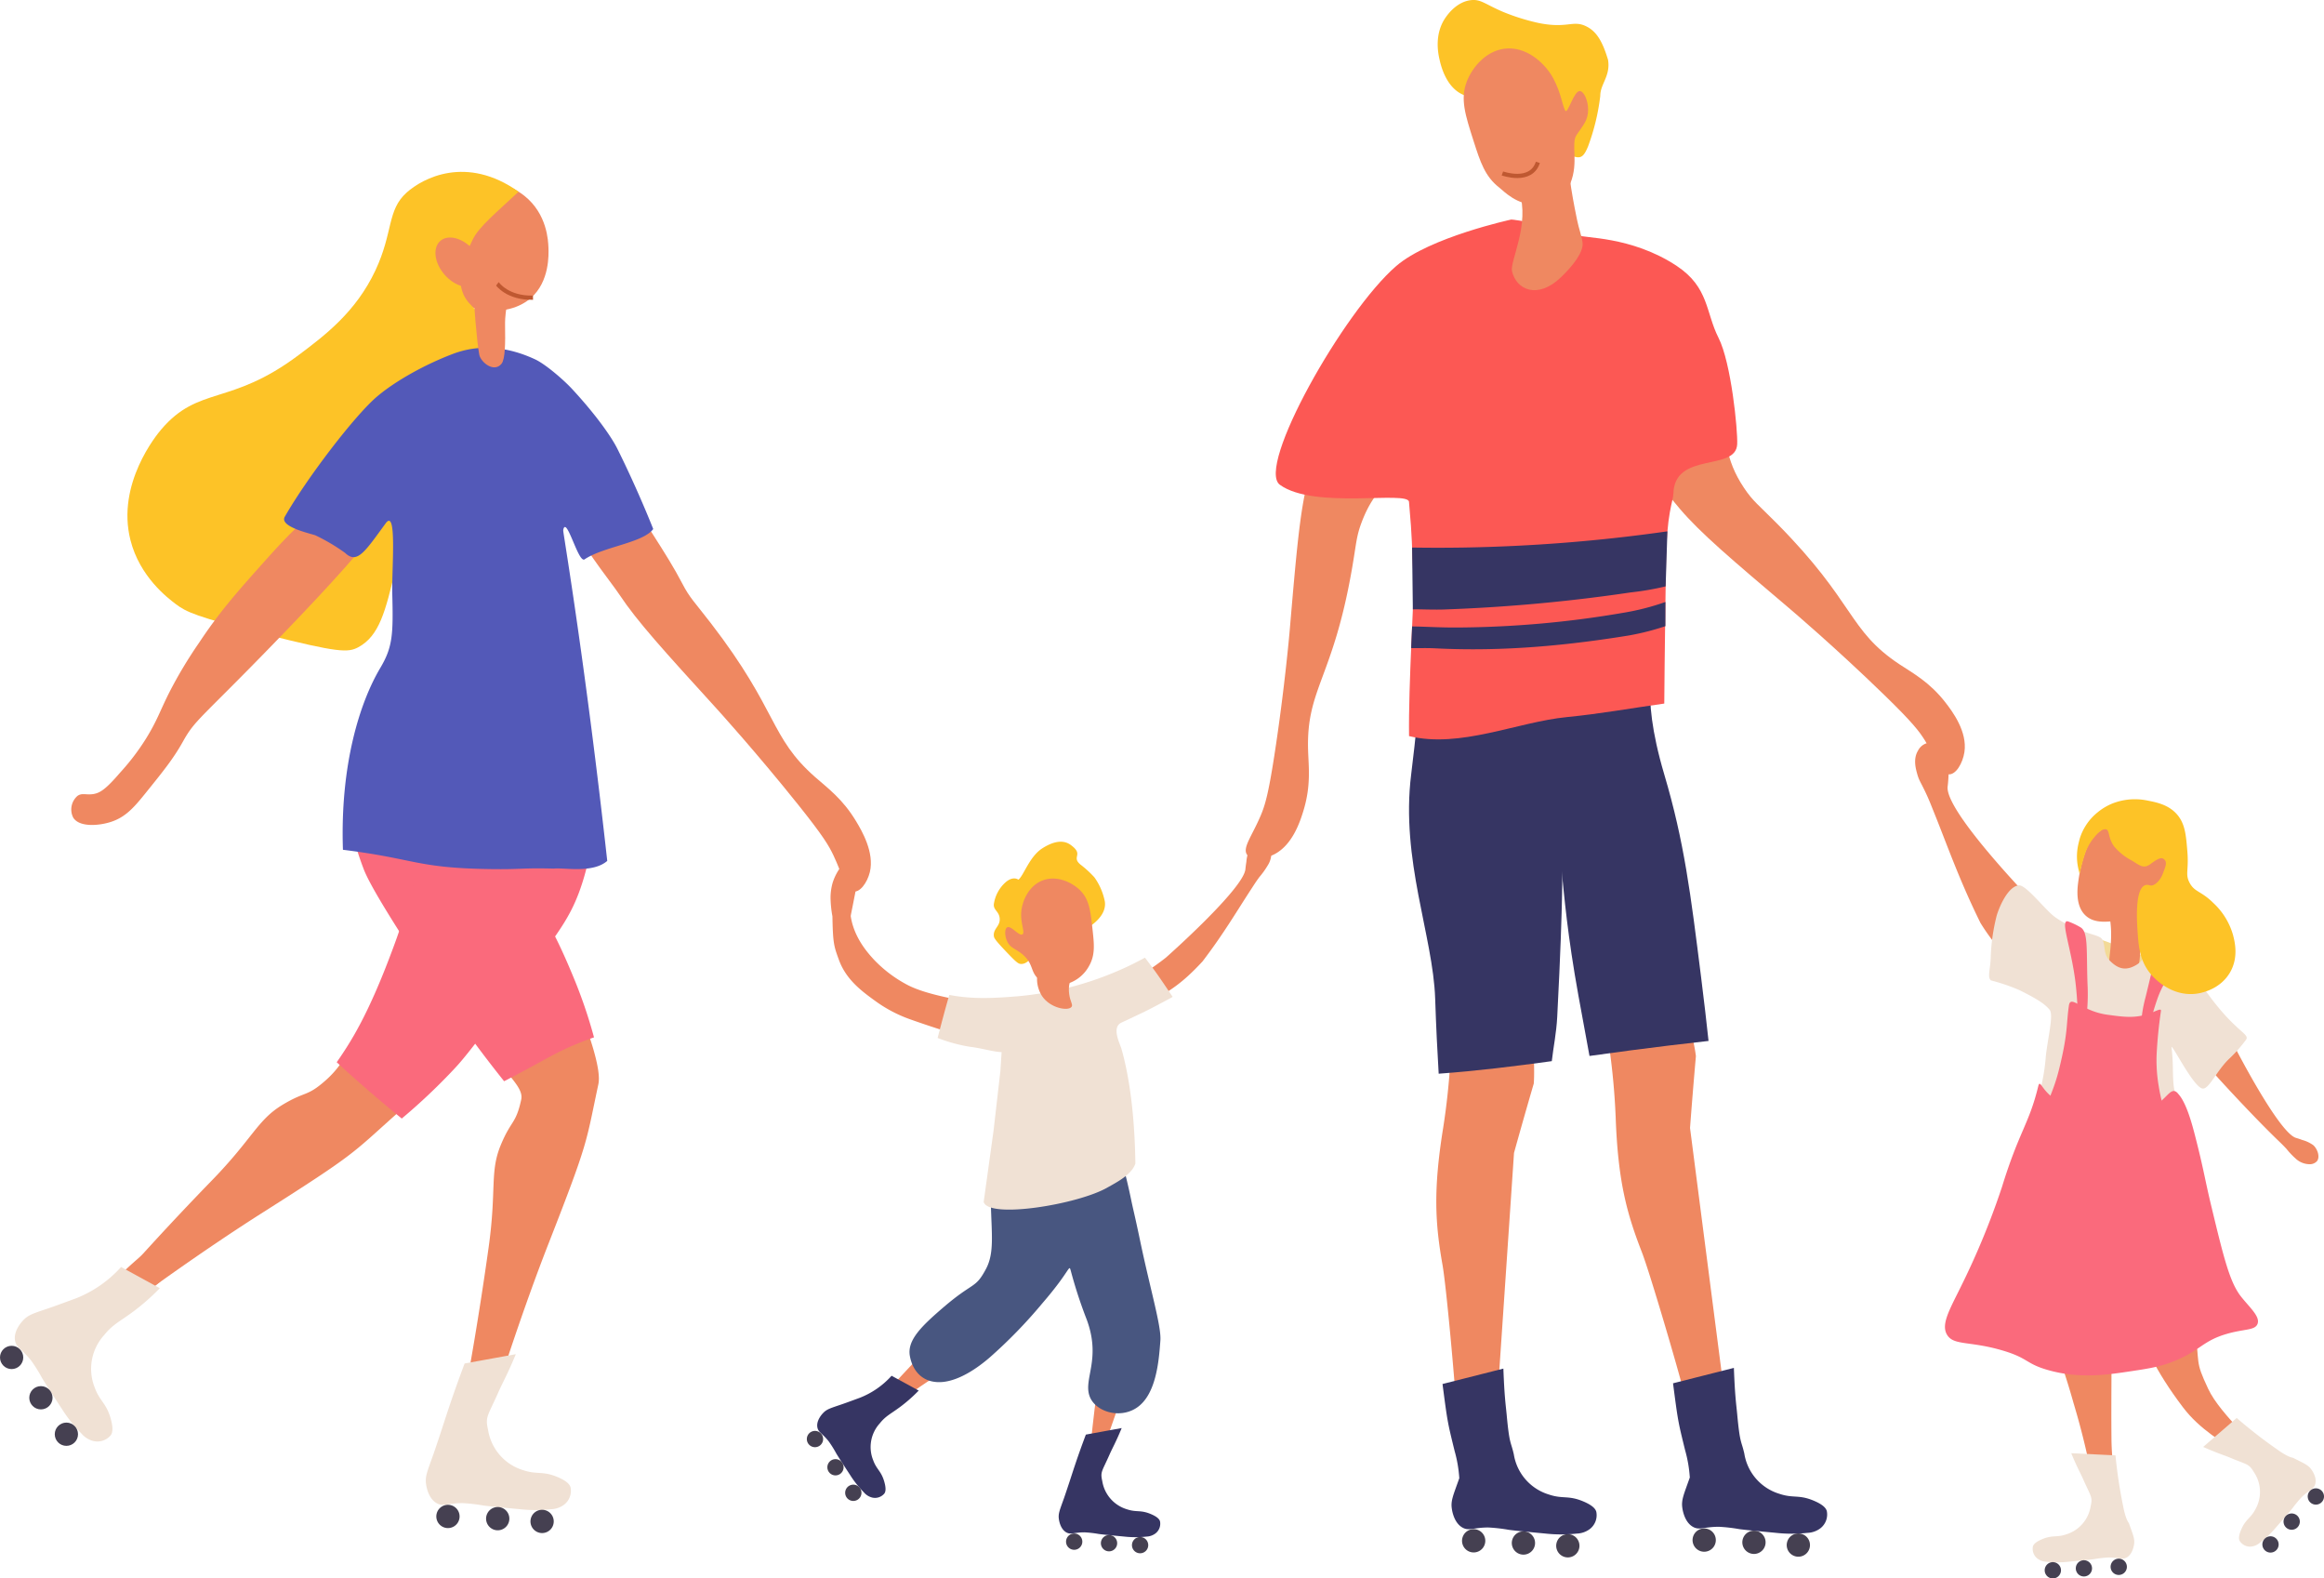 <svg xmlns="http://www.w3.org/2000/svg" width="552" height="374.8" viewBox="0 0 552 374.8">
  <g id="Group_913" data-name="Group 913" transform="translate(-648 -4577.445)">
    <g id="Group_96" data-name="Group 96" transform="translate(-2772.564 -526.838)">
      <path id="Path_340" data-name="Path 340" d="M3950.077,5652.1a27.569,27.569,0,0,1-.912-3.906c-4.432-1.017-13.06-2.154-17.971-4.705a30.59,30.59,0,0,1-8.074-6.1c-1.219-1.351-4.659-5.043-5.441-10.239-.021-.138.226-1.222.647-3.388.716-3.673.876-4.285.861-5.407-.008-.587-.056-4.225-1.36-4.591-1.328-.375-3.656,2.727-4.487,5.595a13.184,13.184,0,0,0-.457,3.352,26.6,26.6,0,0,0,.446,4.468c.12,6.409.338,7.056,1.563,10.393,1.741,4.741,5.531,7.479,8.779,9.823a32.478,32.478,0,0,0,7.7,4.09c.691.256,15.19,5.438,19.227,5.438C3951.116,5655.78,3950.388,5653.3,3950.077,5652.1Z" transform="translate(-295.047 -305.315)" fill="#ef8861"/>
      <path id="Path_341" data-name="Path 341" d="M4092.764,5640.613c4.116-2.742,6.511-3.793,11.7-9.394,4.965-6.494,8.164-11.97,11.426-16.958.781-1.194,1.2-1.884,2.068-3.062a19.877,19.877,0,0,0,1.985-2.766,5.388,5.388,0,0,0,.751-4.068,2.515,2.515,0,0,0-1.15-1.6c-1.228-.587-3.072.457-3.867,1.73a8.794,8.794,0,0,0-.8,3.1c-.158.956-.222,1.671-.226,1.725-.437,4.69-18.9,21.005-18.9,21.005-5.83,4.566-9.452,5.918-10.635,7.545,2.343.482,4.662,1.081,6.955,1.78Z" transform="translate(-398.275 -298.644)" fill="#ef8861"/>
      <path id="Path_342" data-name="Path 342" d="M3974.632,5842.62c-.927,2.131-2.094,4.645-3.5,7.351-1.835,3.526-2.773,4.867-4.182,6.116-2.2,1.949-2.317,1.211-5.013,2.839-2.937,1.772-3.44,3.875-8.2,8.776-5.931,6.1-9.854,10.585-9.854,10.585l1.67,2.8s6.926-5.087,14.078-9.624c10.944-6.94,10.288-6.768,15.61-11.5a97.183,97.183,0,0,0,15.222-17.383C3985.182,5842.609,3979.907,5842.635,3974.632,5842.62Z" transform="translate(-313.624 -442.465)" fill="#ef8861"/>
      <path id="Path_343" data-name="Path 343" d="M4057.963,5842.626c.936,1.739,2,3.781,3.174,6.134,2.959,5.956,6.365,7.736,5.967,9.575-.622,2.874-1.152,2.348-2.364,5.253-1.321,3.167-.484,5.16-1.427,11.928-1.174,8.43-1.688,14.363-1.688,14.363l3,1.271s2.579-8.2,5.665-16.084c4.722-12.068,4.3-11.541,5.789-18.507.432-2.015-1.481-7.191-4.255-13.981Q4064.895,5842.613,4057.963,5842.626Z" transform="translate(-381.997 -442.465)" fill="#ef8861"/>
      <path id="Path_344" data-name="Path 344" d="M3980.952,5787.5c7.988-1.621,20.185-3.588,28.172-5.209.391,2.344,1.608,5.415,3.255,13.413.435,2.109.788,3.33,2.083,9.507,2.481,11.837,5.064,20.341,4.819,23.7-.354,4.868-.987,12.986-5.729,16.045-4.08,2.631-9.73.81-11.069-2.762-1.562-4.167,2.789-8.782-.695-18.232a109.158,109.158,0,0,1-3.809-11.668c-.451-1.578,0,0-6.783,7.848a115.523,115.523,0,0,1-12.5,12.849c-6.58,5.637-10.738,5.845-12.154,5.816-3.931-.077-6.156-2.793-6.772-6.25-.662-3.713,2.816-7.07,7.813-11.373,7.389-6.362,7.678-4.423,10.244-9.2,2.078-3.87,1.347-8.257,1.173-16.071Z" transform="translate(-323.1 -406.335)" fill="#485680"/>
      <path id="Path_345" data-name="Path 345" d="M4020.031,5687.212c6.2-2.895,6.2-2.895,11.807-5.9.124-.067.226-.143.348-.211-1.081-1.61-2.163-3.221-3.27-4.817-1.086-1.567-2.2-3.035-3.308-4.485-1.9,1.028-3.848,2.012-5.924,2.914a77.474,77.474,0,0,1-24.309,6.251c-5.2.415-10.466.788-16.239-.324-.983,3.39-1.888,6.8-2.774,10.223a38,38,0,0,0,7.7,2.1c2.677.307,5.848,1.265,7.5,1.25l-.289,4.478-1.625,14.171-2.344,16.929c1.128,4.081,22.308.625,29.344-3.386,2.147-1.225,5.817-3.039,6.685-5.73-.2-13.659-1.889-22.257-3.3-27.209C4019.676,5692.216,4017.591,5688.351,4020.031,5687.212Z" transform="translate(-333.093 -340.114)" fill="#f0e1d4"/>
      <path id="Path_346" data-name="Path 346" d="M4019.671,5629.607c-1.294,1.239-2.211,2.609-3.612,2.5-.569-.044-.984-.314-3.334-2.778-2.844-2.983-3.013-3.4-3.056-3.89-.154-1.769,1.557-2.267,1.389-4.167-.147-1.66-1.511-1.947-1.389-3.334a8.588,8.588,0,0,1,2.7-5.139c1.894-1.71,3.131-.695,3.131-.695,1.24-.92,2.606-5.467,5.661-7.432,4.44-2.855,6.444-1.094,7.155-.521,2.594,2.092-.228,2.553,1.909,4.341a25.6,25.6,0,0,1,3.334,3.056,14.8,14.8,0,0,1,2.48,5.76c.6,4.343-5.646,7.1-6.37,7.574C4025.181,5627.805,4023.1,5626.322,4019.671,5629.607Z" transform="translate(-353.048 -298.937)" fill="#fdc327"/>
      <path id="Path_347" data-name="Path 347" d="M4025.232,5625.387c3.327-1.328,6.939.349,8.89,2.223,2.264,2.174,2.557,4.866,3.056,9.446.381,3.5.655,6.006-.833,8.612a8.762,8.762,0,0,1-5,4.167c-.315.1-3.919,1.126-6.667-.833-2.42-1.725-1.32-3.731-4.167-6.112-1.618-1.353-2.852-1.44-3.612-3.056-.607-1.292-.641-2.987,0-3.334.936-.506,2.8,2.132,3.612,1.667.717-.409-.485-2.589-.278-5.279C4020.43,5630.315,4021.964,5626.692,4025.232,5625.387Z" transform="translate(-357.106 -312.015)" fill="#ef8861"/>
      <path id="Path_348" data-name="Path 348" d="M4043.48,5675.479c.776,1.468-1,2.8-.555,6.112.253,1.887.972,2.524.555,3.056-.825,1.053-5.023.3-6.945-2.5-1.375-2-2.029-5.7.277-7.5C4038.979,5672.952,4042.6,5673.821,4043.48,5675.479Z" transform="translate(-368.409 -341.271)" fill="#ef8861"/>
      <path id="Path_349" data-name="Path 349" d="M3929.088,5923.058a36.266,36.266,0,0,1-4.254,3.768c-2.34,1.762-3.535,2.2-4.983,4.011a8.352,8.352,0,0,0-1.58,8.751c.83,2.288,1.944,2.554,2.674,5.226.473,1.729.208,2.355,0,2.674a2.9,2.9,0,0,1-2.917.973,3.785,3.785,0,0,1-1.945-1.215,24.164,24.164,0,0,1-3.282-4.133c-1.687-2.582-2.53-3.872-3.281-5.1a27.125,27.125,0,0,0-1.823-2.917c-1.513-1.9-2.446-2.1-2.673-3.282-.315-1.631,1.1-3.151,1.337-3.4.923-.991,1.846-1.19,4.74-2.188,0,0,.9-.309,4.011-1.458a19.917,19.917,0,0,0,7.535-5.227Z" transform="translate(-290.311 -488.584)" fill="#363563"/>
      <path id="Path_350" data-name="Path 350" d="M3898.842,5954.168a1.933,1.933,0,1,1,1.933,1.934A1.934,1.934,0,0,1,3898.842,5954.168Z" transform="translate(-286.635 -508.182)" fill="#454051"/>
      <circle id="Ellipse_15" data-name="Ellipse 15" cx="1.933" cy="1.933" r="1.933" transform="translate(3617.074 5450.755)" fill="#454051"/>
      <path id="Path_351" data-name="Path 351" d="M3921.565,5986.019a1.933,1.933,0,1,1,1.933,1.934A1.933,1.933,0,0,1,3921.565,5986.019Z" transform="translate(-300.253 -527.27)" fill="#454051"/>
      <path id="Path_352" data-name="Path 352" d="M4063.091,5950.554c-1.38,3.351-2.208,4.75-2.886,6.289-1.793,4.072-2.235,4.053-1.724,6.311a8.352,8.352,0,0,0,5.861,6.687c2.307.776,3.209.071,5.754,1.164,1.647.708,1.972,1.305,2.092,1.666a2.9,2.9,0,0,1-1.057,2.888,3.777,3.777,0,0,1-2.162.765,24.2,24.2,0,0,1-5.277-.007c-3.07-.289-4.6-.433-6.038-.613a27.086,27.086,0,0,0-3.417-.39c-2.427,0-3.168.6-4.233.047-1.472-.77-1.778-2.824-1.829-3.166-.2-1.34.219-2.187,1.241-5.071,0,0,.318-.9,1.357-4.046.641-1.94,1.743-5.5,3.81-10.973Z" transform="translate(-376.102 -507.175)" fill="#363563"/>
      <path id="Path_353" data-name="Path 353" d="M4053.22,6016.484a1.933,1.933,0,1,1,2.717-.308A1.934,1.934,0,0,1,4053.22,6016.484Z" transform="translate(-378.718 -544.622)" fill="#454051"/>
      <path id="Path_354" data-name="Path 354" d="M4073.872,6017.4a1.933,1.933,0,1,1,2.717-.308A1.933,1.933,0,0,1,4073.872,6017.4Z" transform="translate(-391.094 -545.172)" fill="#454051"/>
      <path id="Path_355" data-name="Path 355" d="M4092.291,6018.55a1.933,1.933,0,1,1,2.717-.309A1.934,1.934,0,0,1,4092.291,6018.55Z" transform="translate(-402.133 -545.86)" fill="#454051"/>
      <g id="Group_92" data-name="Group 92" transform="translate(3523.399 5440.038)">
        <path id="Path_356" data-name="Path 356" d="M3686.122,5942.235c2,.4.218,6.326,4.494,11.553,2.66,3.252,6.629,4.964,8.445,5.748,4.1,1.77,6.913,1.788,6.884,2.367-.056,1.138-10.916,1.294-11.7,1.3-4.678.067-6.193-.288-6.99-.509-2.013-.558-2.76-1.168-4.857-1.375-2.856-.281-3.8.622-4.6-.044-1.7-1.405.714-6.92,1.862-9.544C3681.158,5948.307,3684,5941.813,3686.122,5942.235Z" transform="translate(-3677.206 -5942.216)" fill="#f3da97"/>
      </g>
      <path id="Path_357" data-name="Path 357" d="M3605.888,5559.42a33.292,33.292,0,0,0-6.507-9.171c-6.327-5.722-7.822-8.172-9.841-7.854-2.361.372-11.806,6.566-18.072,19.979-4.812,10.3-4.319,11.97-7.542,20.853a234.259,234.259,0,0,1-12.223,27.664c-3.746,7.194-5.66,9.932-8.535,12.479-4.491,3.979-4.729,2.474-10.23,5.794-5.993,3.617-7.021,7.908-16.738,17.91-12.1,12.458-20.11,21.6-20.11,21.6l3.409,5.716s14.134-10.381,28.731-19.639c22.333-14.165,21-13.812,31.857-23.477a198.838,198.838,0,0,0,34.722-40.971C3608.974,5568.125,3606.859,5561.544,3605.888,5559.42Z" transform="translate(-45.263 -262.547)" fill="#ef8861"/>
      <g id="Group_93" data-name="Group 93" transform="translate(3427.068 5399.108)">
        <path id="Path_358" data-name="Path 358" d="M3459.234,5858.968c2.08-1.852,9.187-7.591,12.166-10.4a101.578,101.578,0,0,1,9.817-8.5c2.009.151-.032,5.48.37,7.865a5.427,5.427,0,0,1-.047,1.638l-16.95,13.684c-2.666.689-1.626-1.143-2.487-2.251C3461.033,5859.625,3457.586,5860.436,3459.234,5858.968Z" transform="translate(-3449.98 -5840.068)" fill="#ef8861"/>
        <path id="Path_359" data-name="Path 359" d="M3456.541,5879.71c1.037,1.757-4.57,4.381-5.612,11.053-.649,4.15.722,8.25,1.349,10.125,1.416,4.236,3.277,6.343,2.826,6.708-.885.717-8.243-7.271-8.775-7.848-3.17-3.441-3.915-4.808-4.282-5.548-.927-1.872-.969-2.835-2.214-4.536-1.7-2.315-3-2.416-3.038-3.46-.087-2.2,5.632-4.083,8.354-4.977C3448.706,5880.06,3455.442,5877.847,3456.541,5879.71Z" transform="translate(-3436.794 -5863.395)" fill="#f3da97"/>
      </g>
      <path id="Path_360" data-name="Path 360" d="M3814.261,5444.489c-3.182-5.276-6.755-7.851-9.668-10.415-10.927-9.619-8.7-15.672-24.809-36.582-3.874-5.027-5-5.976-6.749-9.346-3.956-7.631-9.246-14.606-15-24.776-3.924-6.933-6.513-9.428-9.376-16.729-5.294-.016-5.174.452-10.418.523.354,20.156,16.162,38.032,19.86,43.6,4.191,6.313,10.484,13.224,23.071,27.048,0,0,9.328,10.246,19.432,22.886,5.869,7.342,7.212,9.627,8.306,11.937,2.174,4.591,2.787,8.059,4.561,8.545,1.72.472,3.5-2.143,4.087-4.569C3818.679,5451.945,3815.646,5446.784,3814.261,5444.489Z" transform="translate(-190.385 -145.246)" fill="#ef8861"/>
      <path id="Path_361" data-name="Path 361" d="M3685.213,5212.306c4.512-1.574,9.653.313,12.889,2.917,5.351,4.306,5.59,10.651,5.65,12.245.06,1.61.3,8.046-4.168,11.968-5.563,4.879-15.9,3.659-20.771-2.155C3672.345,5229.555,3676.811,5215.237,3685.213,5212.306Z" transform="translate(-152.922 -64.394)" fill="#ef8861"/>
      <path id="Path_362" data-name="Path 362" d="M3589,5210.838c-5.037,4.741-9.458,8.329-10.9,11.375-1.987,4.192-3.608,7.613-2.682,11.52,1.036,4.37,4.1,4.433,5.553,8.7,2.01,5.888-1.631,12.133-3.269,14.942-4.529,7.768-8.459,6.656-12.734,12.612-5.682,7.917-1.062,13.12-5.287,30.8-2.269,9.5-3.711,15.53-8.766,18.226-2.439,1.3-4.741,1.3-22.023-3.074-16.588-4.2-18.849-5.316-21.317-7.182-1.918-1.45-8.575-6.483-10.774-15.238-3.351-13.34,6.25-24.97,7.32-26.227,8.922-10.48,16.391-5.482,32.627-17.655,6.185-4.637,13.589-10.187,18.252-20.122,4.244-9.039,2.726-14.266,7.4-18.461C3566.236,5207.609,3576.623,5202.053,3589,5210.838Z" transform="translate(-45.263 -61.035)" fill="#fdc327"/>
      <path id="Path_363" data-name="Path 363" d="M3679.839,5245.841c1.877-1.641,5.38-.7,7.824,2.092s2.9,6.393,1.026,8.034-5.38.7-7.824-2.092S3677.962,5247.482,3679.839,5245.841Z" transform="translate(-154.693 -84.352)" fill="#ef8861"/>
      <path id="Path_364" data-name="Path 364" d="M3667.642,5563.284c-5.016-2.755-10.218-5.132-15.906-6.053a28.156,28.156,0,0,0-12.307.818,13.362,13.362,0,0,0-2.248,2.39,11.763,11.763,0,0,1-.894,1.043,29.767,29.767,0,0,0,.58,8.978c2.209,11.151,5.979,12.361,11.005,21.47,1.454,2.636,6.72,11.46,13.523,25.154,6.039,12.155,12.99,15.787,12.177,19.541-1.27,5.864-2.352,4.791-4.825,10.721-2.7,6.461-.987,10.529-2.911,24.341-2.4,17.2-4.858,30.494-4.858,30.494l7.541,1.415s5.261-16.729,11.56-32.825c9.638-24.628,8.769-23.553,11.813-37.769,1.48-6.912-10.518-31.981-21.746-60.458A45.062,45.062,0,0,1,3667.642,5563.284Z" transform="translate(-129.207 -271.248)" fill="#ef8861"/>
      <path id="Path_365" data-name="Path 365" d="M3546.042,5364.253c-8.319,12.053-2.973,8.092-11.748,19.486-2.395,3.109-7.165,9.082-23.583,26-17.178,17.7-18.476,17.877-21.335,23.007-2.285,4.1-4.581,6.942-9.173,12.628-2.583,3.2-4.583,5.4-7.876,6.5-2.893.966-7.658,1.37-9.079-1.018a4.271,4.271,0,0,1,1.025-5.119c1.077-.774,2.041-.183,3.715-.433,1.634-.245,3.032-1.154,6.417-5.1a55.475,55.475,0,0,0,6.136-8.053c2.679-4.343,3.243-6.375,5.431-10.762a104.815,104.815,0,0,1,7.224-12.076c4.9-7.407,9.246-12.268,15.708-19.494,10.72-11.987,8.834-7.971,18.815-19.012a41.841,41.841,0,0,1,12.742-9.863c1.148-.563,6.617-3.244,7.7-1.874C3548.96,5360.078,3547.033,5362.816,3546.042,5364.253Z" transform="translate(-25.31 -152.464)" fill="#ef8861"/>
      <path id="Path_366" data-name="Path 366" d="M3628.79,5561.653c-3.83,3.218-1.735,13.5,1.724,22.565,1.456,3.816,6.984,12.837,17.375,28.482,3.666,5.52,8.979,13.126,15.975,21.878,1.6-.832,3.992-2.09,6.9-3.666,3.231-1.749,4.143-2.288,5.771-3.106a70.674,70.674,0,0,1,8.682-3.646,116.641,116.641,0,0,0-4.862-14.238c-3.627-8.734-10.949-25.819-27.26-38.373C3651.932,5570.652,3634.154,5557.146,3628.79,5561.653Z" transform="translate(-123.562 -273.554)" fill="#fa6a7c"/>
      <path id="Path_367" data-name="Path 367" d="M3680.233,5561.633c1.943,2.994,1.411,6.742.347,14.238a54.578,54.578,0,0,1-2.952,11.633c-2.2,5.743-4.631,9.107-11.807,18.753-13.894,18.676-15.717,20.786-18.058,23.267a142.821,142.821,0,0,1-12.154,11.46q-1.474-1.2-2.952-2.431-6.542-5.449-12.5-10.939c.6-.848,1.453-2.1,2.431-3.646,1.952-3.084,5.419-8.972,9.9-20.663,1.081-2.823,2.635-6.9,4.341-12.5,3.792-12.447,2.931-14.665,5.9-19.794a28.468,28.468,0,0,1,11.981-11.46C3663.33,5555.395,3676.165,5555.368,3680.233,5561.633Z" transform="translate(-119.616 -271.103)" fill="#fa6a7c"/>
      <g id="Group_94" data-name="Group 94" transform="translate(3488.046 5186.858)">
        <path id="Path_368" data-name="Path 368" d="M3596.434,5354.912a45.48,45.48,0,0,1,7.032,4.167c2.851,2.725,4.688-.261,9.637-7.032,2.749-3.762,1.416,11.1,1.563,16.669.26,9.9.071,12.762-2.865,17.71-4.823,8.13-9.539,22.931-8.851,43.143,17.383,2.158,17.374,4.332,35,4.583,7.7.109,7.306-.315,15.088-.115,2.439-.279,9.23,1.181,12.69-1.828-5.05-45.608-10.162-76.115-10.43-78.2a1.385,1.385,0,0,1,.146-.905c.952-1.609,3.5,8.458,4.907,7.5,4.426-3.011,13.872-3.9,16.3-7.2,0,0-3.545-9.067-8.509-19.038-1.36-2.734-4.942-7.927-10.765-14.216-2.011-2.172-6.3-5.878-8.77-7.029-6.245-2.913-12.969-3.789-19.538-1.3-6.621,2.505-13.677,6.431-18.053,10.157-5.3,4.514-16.628,19.32-21.88,28.51C3587.753,5352.915,3595.511,5354.532,3596.434,5354.912Z" transform="translate(-3588.976 -5310.362)" fill="#5359b8"/>
      </g>
      <path id="Path_369" data-name="Path 369" d="M3463.773,5860.128a51.823,51.823,0,0,1-6.077,5.383c-3.343,2.516-5.051,3.15-7.119,5.729a11.936,11.936,0,0,0-2.257,12.5c1.185,3.27,2.776,3.649,3.82,7.466.676,2.47.3,3.365,0,3.82a4.144,4.144,0,0,1-4.167,1.389,5.4,5.4,0,0,1-2.778-1.736,34.541,34.541,0,0,1-4.688-5.9c-2.409-3.687-3.614-5.532-4.688-7.293a38.9,38.9,0,0,0-2.6-4.167c-2.161-2.711-3.495-3-3.82-4.688-.449-2.33,1.573-4.5,1.91-4.861,1.32-1.416,2.638-1.7,6.771-3.125,0,0,1.286-.443,5.73-2.083a28.442,28.442,0,0,0,10.766-7.466Z" transform="translate(-5.252 -449.965)" fill="#f0e1d4"/>
      <circle id="Ellipse_16" data-name="Ellipse 16" cx="2.762" cy="2.762" r="2.762" transform="translate(3420.564 5423.848)" fill="#454051"/>
      <circle id="Ellipse_17" data-name="Ellipse 17" cx="2.762" cy="2.762" r="2.762" transform="translate(3427.518 5433.423)" fill="#454051"/>
      <circle id="Ellipse_18" data-name="Ellipse 18" cx="2.762" cy="2.762" r="2.762" transform="translate(3433.571 5442.079)" fill="#454051"/>
      <path id="Path_370" data-name="Path 370" d="M3694.348,5906.771c-1.971,4.787-3.155,6.786-4.123,8.984-2.562,5.816-3.194,5.789-2.463,9.014a11.935,11.935,0,0,0,8.374,9.554c3.3,1.109,4.584.1,8.22,1.663,2.353,1.01,2.817,1.863,2.988,2.379a4.144,4.144,0,0,1-1.509,4.125,5.4,5.4,0,0,1-3.089,1.091,34.5,34.5,0,0,1-7.539-.01c-4.385-.413-6.579-.619-8.625-.875a38.968,38.968,0,0,0-4.883-.559c-3.467,0-4.526.864-6.047.068-2.1-1.1-2.541-4.035-2.614-4.523-.285-1.914.313-3.123,1.773-7.244,0,0,.454-1.282,1.939-5.781.915-2.771,2.49-7.861,5.442-15.675Z" transform="translate(-151.268 -480.936)" fill="#f0e1d4"/>
      <path id="Path_371" data-name="Path 371" d="M3680.248,6000.957a2.762,2.762,0,1,1,3.881-.44A2.762,2.762,0,0,1,3680.248,6000.957Z" transform="translate(-155.006 -534.432)" fill="#454051"/>
      <path id="Path_372" data-name="Path 372" d="M3709.75,6002.268a2.762,2.762,0,1,1,3.881-.44A2.762,2.762,0,0,1,3709.75,6002.268Z" transform="translate(-172.687 -535.217)" fill="#454051"/>
      <path id="Path_373" data-name="Path 373" d="M3736.062,6003.909a2.762,2.762,0,1,1,3.881-.44A2.762,2.762,0,0,1,3736.062,6003.909Z" transform="translate(-188.456 -536.201)" fill="#454051"/>
      <path id="Path_374" data-name="Path 374" d="M3700.865,5270.773c.242,5.113.943,13.961,1.521,16.969.343,1.785,3.5,4.394,5.3,2.139.87-1.09.9-5.037.83-8.875-.1-5.377,1.492-6.537-.033-8.253C3706.863,5270.93,3700.76,5268.564,3700.865,5270.773Z" transform="translate(-167.985 -99.243)" fill="#ef8861"/>
      <path id="Path_375" data-name="Path 375" d="M4387.239,5770.723c-.92-3.676-7.458-26.139-9.468-31.312-3.574-9.2-5.637-16.822-6.177-31.96a165.726,165.726,0,0,0-4.478-32.043c1.426-2.386,11.3-4.657,13.625-6.9a1.147,1.147,0,0,1,.789-.379c3.471.016,8.587,19.889,9.122,24.869,0,0-.688,7.611-1.394,17.045h0l9.894,76.54c-.831,3.7-.164,7.263-2.022,7.659C4394.823,5794.736,4387.968,5773.635,4387.239,5770.723Z" transform="translate(-567.274 -337.917)" fill="#ef8861"/>
      <path id="Path_376" data-name="Path 376" d="M4218.95,5263.013c2.292,2.71-.694,9.958-3.449,16.646a97.747,97.747,0,0,1-14.422,24.042c-7.456,9.132-11.451,10.922-14.5,18.96-1.348,3.549-1.266,5.032-2.359,11.291-4.544,26.026-10.856,28.325-10.4,42.969.123,3.9.714,8.315-1.072,14.213-.776,2.564-2.582,8.272-7.018,10.5-2.306,1.157-5.627,1.526-6.508-.09-.908-1.668,1.337-4.421,3.323-9.1,1-2.354,1.8-4.882,3.241-14.182,2.482-16.01,3.669-29.853,3.669-29.853,1.6-18.678,2.4-28.017,4.263-35.363,1.729-6.829,7.751-29.5,25.085-42.909C4205.521,5264.936,4216,5259.531,4218.95,5263.013Z" transform="translate(-442.556 -94.465)" fill="#ef8861"/>
      <path id="Path_377" data-name="Path 377" d="M4373.5,5268c3.537-.3,9.26,2.7,13.118,8.82,6.979,11.07,6.168,14.67,7.266,18.66,3.129,11.366,2.276,15.659,7.061,22.8,2.113,3.154,3.37,3.946,7.84,8.46,18.589,18.775,16.809,25.252,29.014,33.357,3.253,2.16,7.192,4.232,10.966,9.1,1.642,2.118,5.25,6.9,4.5,11.8-.392,2.55-2.014,5.472-3.842,5.253-1.885-.225-2.83-3.65-5.495-7.978-1.341-2.178-2.938-4.293-9.686-10.854-11.616-11.293-22.216-20.277-22.216-20.277-14.3-12.12-21.451-18.18-26.364-23.95-4.567-5.363-19.562-23.4-20.461-45.3C4364.846,5269.411,4368.952,5268.384,4373.5,5268Z" transform="translate(-566.111 -98.103)" fill="#ef8861"/>
      <path id="Path_378" data-name="Path 378" d="M4276.628,5782.85c-.187-3.784-2.223-27.091-3.186-32.556-1.713-9.72-2.252-17.6.168-32.552a165.7,165.7,0,0,0,1.851-32.3c1.864-2.063,11.986-2.367,14.709-4.112a1.144,1.144,0,0,1,.847-.218c3.4.691,4.548,21.181,4.1,26.169,0,0-2.159,7.332-4.688,16.448h0l-5.209,77c-1.536,3.469-1.577,7.092-3.476,7.119C4279.388,5807.881,4276.776,5785.849,4276.628,5782.85Z" transform="translate(-510.255 -345.686)" fill="#ef8861"/>
      <path id="Path_379" data-name="Path 379" d="M4313.174,5530.181c4.316,7.953,2.2,16.194,7.414,44.994q1.389,7.667,2.623,14.292c3.328-.462,6.656-.922,9.989-1.358q9.11-1.192,18.287-2.209c-.477-4.469-1.052-9.424-1.75-15-2.511-20.028-4.008-32.227-8.769-48.294-6.186-20.876-1.925-27.132-1.925-27.132s-39.158,5.255-42.191,17.255C4295.547,5517.889,4308.153,5520.927,4313.174,5530.181Z" transform="translate(-525.108 -234.445)" fill="#363563"/>
      <path id="Path_380" data-name="Path 380" d="M4256.31,5522.609c-2.537,20.317,5.2,38.313,5.7,53.261.227,6.783.521,12.625.834,17.81,8.987-.646,17.93-1.759,26.868-2.979.364-3.239,1.088-6.672,1.285-10.466,1.622-31.288.992-33.49,1.464-41.638.437-7.557,5.46-38.177,5.4-37.16l-37.068-5.959C4258.14,5498.088,4258.741,5503.144,4256.31,5522.609Z" transform="translate(-500.562 -234.445)" fill="#363563"/>
      <path id="Path_381" data-name="Path 381" d="M4208.451,5301.406c.85,9.606.6,9.245,1.1,19.355.14,2.869-1.256,24.2-1.087,36.267,12.154,2.971,25.717-3.359,37.512-4.514,7.955-.78,15.146-2.106,23.109-3.207.072-10.975.363-29.5.395-32.886.117-12.5,1.722-15.01,1.772-16.982.26-10.065,14.859-5.151,15.152-11.72.152-3.4-1.435-19.361-4.436-25.264-3.062-6.02-2.258-11.981-9.9-17.051-10.92-7.246-22.59-6.549-23.11-7.283,0,0-7.817-.48-10.338-2.232-1.747-1.213-5.874-1.519-5.874-1.519s-19.393,4.2-27.323,11.035c-12.532,10.8-33.368,47.784-27.639,51.951C4185.919,5303.272,4208.21,5298.684,4208.451,5301.406Z" transform="translate(-453.221 -77.961)" fill="#fc5854"/>
      <path id="Path_382" data-name="Path 382" d="M4318.494,5198.385c4.847-.148,15.46-21.6,11.867-9.054-.791,3.138,1.441,13.618,1.875,15.79.39,1.951,1.1,3.8,1.3,5.358.3,2.265-2.344,5.576-5.079,8.211-5.589,5.385-10.665,3.028-11.68-1.421C4316.25,5214.953,4321.083,5206.145,4318.494,5198.385Z" transform="translate(-537.083 -48.612)" fill="#ef8861"/>
      <path id="Path_383" data-name="Path 383" d="M4273.225,5118.4c-.291-1.295-1.37-6.084,1.569-10.134.477-.658,2.624-3.617,5.967-3.956,2.328-.236,3.308.993,7.631,2.823a50.678,50.678,0,0,0,8.286,2.592c6.9,1.422,8.169-.731,11.327.777,2.632,1.257,3.988,3.825,5.246,7.978.635,3.863-1.861,5.761-1.842,8.564a51.834,51.834,0,0,1-2.887,11.965c-1.3,3.191-2.068,2.936-4.643,2.019-1.066-.38,1.164-4.99.481-5.207a5.422,5.422,0,0,0-.565-1.467c-.193-.335-.365-.683-.548-1.023a12.237,12.237,0,0,0,1.045-6.025c-.349-4.258-5.422-5.386-8.442-3.293a9.256,9.256,0,0,0-2.764,2.891,20.2,20.2,0,0,0-5.262-.1c-3.6-1.067-5.59,1.492-9.062-.055C4274.7,5124.946,4273.516,5119.693,4273.225,5118.4Z" transform="translate(-510.745)" fill="#fdc327"/>
      <path id="Path_384" data-name="Path 384" d="M4316.653,5133.993c-1.231,1.934,2.351,4.339,5.123,12.542,2.122,6.275,1.493,9.212,3.092,9.641,2.409.646,7.287-5.1,7.564-11.282a11.833,11.833,0,0,0-3.13-8.865C4325.285,5132.026,4318.132,5131.668,4316.653,5133.993Z" transform="translate(-536.882 -16.941)" fill="#fdc327"/>
      <path id="Path_385" data-name="Path 385" d="M4298.852,5132.97c-4.966.078-8.542,4.3-9.912,7.863-1.589,4.134-.393,7.866,1.643,14.214,1.555,4.85,2.669,8.326,6.06,10.958.978.76,4.4,4.412,8.856,3.938.453-.049,6.287-.6,8.062-4.984,1.989-4.914.087-9.4,1.424-11.394,1.649-2.463,2.757-3.486,2.774-6.049.014-2.048-.929-4.316-1.939-4.42-1.474-.153-2.934,5.771-3.526,4.6-.7-1.375-.951-4.1-2.777-7.551C4307.771,5136.849,4303.73,5132.893,4298.852,5132.97Z" transform="translate(-519.983 -17.191)" fill="#ef8861"/>
      <path id="Path_386" data-name="Path 386" d="M4426.745,5914.894c.26,6.9.56,8.547.781,10.938.674,7.276.969,6.2,1.7,9.421a11.937,11.937,0,0,0,8.374,9.554c3.3,1.11,4.584.1,8.22,1.663,2.354,1.011,2.817,1.864,2.989,2.38a4.145,4.145,0,0,1-1.509,4.125,5.407,5.407,0,0,1-3.089,1.092,34.465,34.465,0,0,1-7.539-.011c-4.386-.412-6.579-.618-8.625-.875a38.711,38.711,0,0,0-4.882-.558c-3.467,0-4.526.864-6.047.068-2.1-1.1-2.54-4.035-2.613-4.523-.285-1.914.313-3.124,1.773-7.244a31.211,31.211,0,0,0-1.121-6.5c-1.693-6.893-1.693-6.893-2.865-15.872Z" transform="translate(-594.347 -485.804)" fill="#363563"/>
      <path id="Path_387" data-name="Path 387" d="M4424.918,6014.973a2.762,2.762,0,1,1,3.881-.44A2.762,2.762,0,0,1,4424.918,6014.973Z" transform="translate(-601.291 -542.831)" fill="#454051"/>
      <path id="Path_388" data-name="Path 388" d="M4454.419,6016.283a2.762,2.762,0,1,1,3.882-.44A2.762,2.762,0,0,1,4454.419,6016.283Z" transform="translate(-618.971 -543.617)" fill="#454051"/>
      <path id="Path_389" data-name="Path 389" d="M4480.732,6017.923a2.762,2.762,0,1,1,3.881-.44A2.761,2.761,0,0,1,4480.732,6017.923Z" transform="translate(-634.741 -544.6)" fill="#454051"/>
      <path id="Path_390" data-name="Path 390" d="M4290.1,5915.311c.26,6.9.56,8.547.781,10.939.674,7.276.969,6.2,1.7,9.421a11.935,11.935,0,0,0,8.374,9.554c3.3,1.109,4.584.1,8.22,1.662,2.353,1.011,2.817,1.864,2.988,2.38a4.145,4.145,0,0,1-1.51,4.125,5.4,5.4,0,0,1-3.089,1.091,34.5,34.5,0,0,1-7.539-.01c-4.386-.413-6.579-.619-8.625-.876a39.01,39.01,0,0,0-4.882-.558c-3.467,0-4.526.864-6.047.068-2.1-1.1-2.541-4.035-2.613-4.522-.286-1.914.313-3.124,1.773-7.245a31.211,31.211,0,0,0-1.121-6.5c-1.693-6.893-1.693-6.893-2.865-15.872Z" transform="translate(-512.452 -486.053)" fill="#363563"/>
      <path id="Path_391" data-name="Path 391" d="M4288.268,6015.392a2.762,2.762,0,1,1,3.881-.44A2.763,2.763,0,0,1,4288.268,6015.392Z" transform="translate(-519.396 -543.082)" fill="#454051"/>
      <path id="Path_392" data-name="Path 392" d="M4317.77,6016.7a2.762,2.762,0,1,1,3.881-.44A2.763,2.763,0,0,1,4317.77,6016.7Z" transform="translate(-537.077 -543.868)" fill="#454051"/>
      <path id="Path_393" data-name="Path 393" d="M4344.083,6018.342a2.762,2.762,0,1,1,3.881-.44A2.761,2.761,0,0,1,4344.083,6018.342Z" transform="translate(-552.846 -544.851)" fill="#454051"/>
      <path id="Path_394" data-name="Path 394" d="M4257.623,5423q6.014.1,12.255,0a387.292,387.292,0,0,0,48.381-3.846l-.416,13.065a66.423,66.423,0,0,1-8.289,1.434,398.208,398.208,0,0,1-43.756,4.035c-2.959.142-6.723-.076-8,0Z" transform="translate(-501.654 -188.703)" fill="#363563"/>
      <path id="Path_395" data-name="Path 395" d="M4257.285,5466.825c2.907.033,7,.3,11.237.251a239.083,239.083,0,0,0,38.677-3.451,58.582,58.582,0,0,0,10.255-2.606v5.742a60.623,60.623,0,0,1-8.628,2.2c-18.683,3.047-33.232,3.714-46.1,3.06-2.344-.119-4.619.011-5.668-.065Z" transform="translate(-501.317 -213.794)" fill="#363563"/>
      <path id="Path_396" data-name="Path 396" d="M4587.57,5604.517c-4.983-4.958-10.594-8.1-16.237-17.209-5.054-10.228-7.923-18.539-11.027-26.219-.744-1.839-1.127-2.892-2-4.737-1.191-2.526-1.561-2.868-1.97-4.316-.393-1.39-1.041-3.687.159-5.659a3.446,3.446,0,0,1,2.1-1.765c1.908-.392,4.2,1.583,4.934,3.532.366.966.311,2.1.2,4.381-.064,1.324-.189,2.3-.2,2.37-.791,6.389,24.1,31.4,24.1,31.4,6.61,3.125,9.342,3.955,11.33,4.795,2.956,1.781-4.473,9.063-8.38,11.874Z" transform="translate(-680.358 -263.861)" fill="#ef8861"/>
      <path id="Path_397" data-name="Path 397" d="M4638.3,5657.078c1.976-2.291,8.077.036,15.5,2.865,6.62,2.525,19.727,7.522,19.274,12.892-.383,4.529-10.4,9.164-18.752,7.292C4641.959,5677.361,4635.1,5660.78,4638.3,5657.078Z" transform="translate(-729.328 -330.737)" fill="#f3da97"/>
      <path id="Path_398" data-name="Path 398" d="M4680.1,5629.442c1.476,1.425-1.227,4.593-1.819,14.4-.149,2.465-.1,4.32-1.3,5.4a4.034,4.034,0,0,1-5.715-.9c-.721-1.18-.211-2.239,0-5.7.322-5.3-.683-6,0-8.1C4672.62,5630.377,4678.343,5627.748,4680.1,5629.442Z" transform="translate(-749.329 -314.418)" fill="#ef8861"/>
      <path id="Path_399" data-name="Path 399" d="M4732.493,5722.262a8.011,8.011,0,0,0-2.625-1.25c-.827-.306-1.454-.486-1.5-.5-4.111-1.2-14.627-21.753-14.627-21.753-3.9-7.624-6.56-9.214-8.157-10.578-2.811-2.4-7.79-5.776-10.248-6.5a45.95,45.95,0,0,0-2.548,8.193c5,2.369,7.662,5.619,12.449,11.188,5.107,5.939,13.422,14.767,18.506,19.7.931.9,1.474,1.4,2.375,2.375a18.131,18.131,0,0,0,2.125,2.25,4.9,4.9,0,0,0,3.5,1.375,2.287,2.287,0,0,0,1.625-.75C4734.1,5725.018,4733.492,5723.192,4732.493,5722.262Z" transform="translate(-762.451 -346.036)" fill="#ef8861"/>
      <path id="Path_400" data-name="Path 400" d="M4695.917,5850.669c3.484,2.609,3.52,5.771,4.864,15.106,1.412,9.8-.019,8.109,3.256,15.106,3,6.411,12.784,14.279,12.046,15.69-1.062,2.032-2.657,1.081-3.5.5-5.3-3.647-10.516-6.5-14.5-11.752-13.474-17.748-11.328-26.184-10.235-28.493C4689.618,5853.075,4692.212,5847.9,4695.917,5850.669Z" transform="translate(-758.994 -446.843)" fill="#ef8861"/>
      <path id="Path_401" data-name="Path 401" d="M4636.235,5882.889c-2.072,2.127.9,5.828,5,20.5a175.984,175.984,0,0,1,5,21.253c.76,4.717,2.25,8.782,2.782,8.782,4.875,0,1.313-10.876,1.219-21.534-.181-20.524.7-24.143-2-26.754C4644.69,5881.706,4638.42,5880.645,4636.235,5882.889Z" transform="translate(-728.153 -465.915)" fill="#ef8861"/>
      <path id="Path_402" data-name="Path 402" d="M4600.109,5651.5a44.866,44.866,0,0,1,6.758,2.31c5.113,2.513,6.261,3.616,7.132,4.614,1.026,1.176-.331,6.3-.868,11.014a45.562,45.562,0,0,1-1.164,7.445c-.468,2.02-2.229,5.718-3.53,8.708,12.664,2.548,25.768,2.839,38.655,2.671-.462-1.483-.936-3.021-1.424-4.693-.374-1.283-1.951-4.308-2.217-7.524-.248-2.986,0-4.6-.457-8.615-.161-1.419,5.186,9.521,7.392,9.748,1.5.154,3.218-4.051,6.153-6.945a32.98,32.98,0,0,0,4.167-4.688c.923-1.476-2.848-1.836-10.109-12.289a31.538,31.538,0,0,0-4.626-5.626c-2.144-2.01-5.084-4.766-7.5-4-1.889.6-1.44,2.714-3.75,4.126-2.583,1.58-4.478,1.045-6.513-1.073-1.788-1.859-.584-4.557-2.287-5.468-1.577-.844-5.521-1.272-10.51-4.688-2.282-1.563-6.963-7.793-8.7-7.607-2.907.311-5.091,6.316-5.361,7.607a46.7,46.7,0,0,0-1.3,9.116C4600.013,5648.863,4599.141,5650.72,4600.109,5651.5Z" transform="translate(-706.636 -314.412)" fill="#f0e1d4"/>
      <path id="Path_403" data-name="Path 403" d="M4660.269,5614.362c-1.848.145-4.349.34-6.2-1.271-2.658-2.312-2.058-6.674-1.82-8.4.567-4.126,1.9-8.344,3.205-9.914a13.61,13.61,0,0,1,4.775-3.646,10.537,10.537,0,0,1,11.459,2.431c4.188,4.573,3.055,12.555,2.865,13.022C4671.729,5613.526,4661.583,5614.26,4660.269,5614.362Z" transform="translate(-738.019 -291.311)" fill="#ef8861"/>
      <path id="Path_404" data-name="Path 404" d="M4634.6,5965.459c1.38,3.352,2.208,4.751,2.886,6.289,1.793,4.072,2.235,4.053,1.725,6.311a8.355,8.355,0,0,1-5.862,6.688c-2.307.776-3.209.07-5.754,1.164-1.648.708-1.973,1.3-2.092,1.666a2.9,2.9,0,0,0,1.057,2.887,3.787,3.787,0,0,0,2.163.765,24.165,24.165,0,0,0,5.277-.007c3.07-.289,4.6-.433,6.038-.613a26.944,26.944,0,0,1,3.417-.391c2.427,0,3.168.6,4.233.047,1.473-.77,1.778-2.824,1.83-3.167.2-1.339-.219-2.186-1.242-5.07,0,0-.756-.785-1.358-4.046a113.483,113.483,0,0,1-1.812-12.013Z" transform="translate(-722.07 -516.108)" fill="#f0e1d4"/>
      <path id="Path_405" data-name="Path 405" d="M4674.817,6031.39a1.933,1.933,0,1,0-2.717-.308A1.933,1.933,0,0,0,4674.817,6031.39Z" transform="translate(-749.801 -553.555)" fill="#454051"/>
      <circle id="Ellipse_19" data-name="Ellipse 19" cx="1.933" cy="1.933" r="1.933" transform="translate(3913.604 5474.757)" fill="#454051"/>
      <path id="Path_406" data-name="Path 406" d="M4635.748,6033.457a1.934,1.934,0,1,0-2.717-.309A1.933,1.933,0,0,0,4635.748,6033.457Z" transform="translate(-726.386 -554.794)" fill="#454051"/>
      <path id="Path_407" data-name="Path 407" d="M4726.556,5951.456c3.309,1.477,4.874,1.919,6.426,2.567,4.105,1.714,4.413,1.4,5.6,3.383a8.354,8.354,0,0,1,.363,8.885c-1.136,2.153-2.276,2.264-3.367,4.81-.706,1.647-.529,2.3-.368,2.648a2.9,2.9,0,0,0,2.756,1.364,3.78,3.78,0,0,0,2.094-.937,24.176,24.176,0,0,0,3.818-3.642c2.026-2.326,3.039-3.488,3.952-4.606a27.294,27.294,0,0,1,2.206-2.639c1.76-1.672,2.712-1.746,3.1-2.883.536-1.573-.658-3.272-.856-3.555-.779-1.108-1.666-1.433-4.4-2.819,0,0-1.089-.048-3.772-2a113.336,113.336,0,0,1-9.593-7.454Z" transform="translate(-782.689 -503.597)" fill="#f0e1d4"/>
      <path id="Path_408" data-name="Path 408" d="M4792.372,5988.466a1.933,1.933,0,1,0-2.18,1.65A1.934,1.934,0,0,0,4792.372,5988.466Z" transform="translate(-819.826 -528.578)" fill="#454051"/>
      <path id="Path_409" data-name="Path 409" d="M4778.043,6003.366a1.933,1.933,0,1,0-2.18,1.649A1.935,1.935,0,0,0,4778.043,6003.366Z" transform="translate(-811.239 -537.507)" fill="#454051"/>
      <path id="Path_410" data-name="Path 410" d="M4765.49,6016.893a1.933,1.933,0,1,0-2.181,1.65A1.933,1.933,0,0,0,4765.49,6016.893Z" transform="translate(-803.716 -545.615)" fill="#454051"/>
      <g id="Group_95" data-name="Group 95" transform="translate(3882.533 5323.041)">
        <path id="Path_411" data-name="Path 411" d="M4595.626,5747.188c.66-2.708.91,3.789,9.376,4.818,9.509,1.155,14.889,1.118,17.841-.131,3.386-1.432,4.324-5.233,6.121-2.864,1.85,2.059,3.165,6.9,3.907,9.777,2.135,8.291,2.3,10.253,3.907,16.919,2.889,11.966,4.334,17.948,7.032,21.356,2.085,2.635,4.611,4.763,3.907,6.512-.622,1.546-3.1,1.126-7.292,2.344-5.575,1.617-6.249,3.82-11.981,6.251-3.623,1.535-6.432,1.961-10.679,2.6-5.688.861-12.322,1.866-19.794-.261-5.429-1.546-4.575-2.829-10.938-4.687-7.684-2.245-11.446-1.107-13.023-3.646-1.51-2.432.478-5.826,3.125-11.2a182.941,182.941,0,0,0,9.9-23.961C4591.112,5757.789,4593.457,5756.1,4595.626,5747.188Z" transform="translate(-4573.486 -5707.945)" fill="#fa6a7c"/>
        <path id="Path_412" data-name="Path 412" d="M4638.753,5698.868c.391-2.779,2.959,1.266,9.116,2.119,3.632.5,6.095.844,9.116,0,2.2-.616,3.719-1.726,3.646-.912a105.938,105.938,0,0,0-1.042,10.548,36.246,36.246,0,0,0,.521,7.423c1.028,6.5,2.756,7.4,1.953,9.246-2.093,4.8-15.637,2.816-17.971,2.474-5-.733-9-1.318-10.418-4.167-1.326-2.657.973-4.494,2.735-11.591C4638.568,5705.314,4638.09,5703.59,4638.753,5698.868Z" transform="translate(-4609.321 -5678.803)" fill="#fa6a7c"/>
        <path id="Path_413" data-name="Path 413" d="M4645.589,5650.334c-2.344-1.036.492,5.745,1.563,14.323a84.048,84.048,0,0,1,.521,12.611c-.088,1.9-.261,3.939,0,4,.333.077,1.2-3.1,1.693-5.69a45.194,45.194,0,0,0,.651-10.459c-.284-8.389.2-12.4-1.693-13.476A17.257,17.257,0,0,0,4645.589,5650.334Z" transform="translate(-4616.157 -5650.229)" fill="#fa6a7c"/>
        <path id="Path_414" data-name="Path 414" d="M4698.164,5665.325c2.727,1.825-2.054,4.305-4.567,11.2a60.291,60.291,0,0,0-2.664,10.354c-.238,1.595-.416,3.319-.682,3.316-.339,0-.647-2.81-.687-5.061a32.473,32.473,0,0,1,1.148-8.8c1.71-6.9,2.887-13.313,4.735-12.454A15.814,15.814,0,0,1,4698.164,5665.325Z" transform="translate(-4643.05 -5658.363)" fill="#fa6a7c"/>
      </g>
      <path id="Path_415" data-name="Path 415" d="M4652.328,5595.667c.05-.559-1.245-3.256-.155-7.546.12-.472.212-.83.274-1.028a12.925,12.925,0,0,1,4.254-6.124,13.655,13.655,0,0,1,3.4-2.03,14.619,14.619,0,0,1,8.484-.7c2.079.41,4.931.971,6.94,3.3,1.892,2.2,2.113,4.889,2.428,8.7.378,4.585-.54,5.371.486,7.408,1.182,2.348,2.727,1.955,5.694,4.9a16.523,16.523,0,0,1,4.665,7.573c.412,1.59,1.395,5.382-.759,9-2.5,4.2-7.258,4.878-7.96,4.967-5.973.751-10.056-3.782-10.647-4.461-2.813-3.23-3.061-6.853-3.291-10.2-.184-2.684-.848-12.328,2.914-11.078.946.315,2.427-.994,3.094-2.811.6-1.645,1.215-2.821.066-3.517-.745-.45-2.149.651-3.16,1.368-1.623,1.15-2.623.043-4.321-.932a13.916,13.916,0,0,1-4.141-3.31c-1.534-2.052-1.053-3.9-1.946-4.088-.652-.136-1.506.283-2.906,2.014a11.738,11.738,0,0,0-2.1,3.842C4652.714,5593.722,4652.281,5596.19,4652.328,5595.667Z" transform="translate(-737.848 -283.845)" fill="#fdc327"/>
    </g>
    <path id="Path_807" data-name="Path 807" d="M608.875,4643.965h0c.011.007,2.632,3.266,8.658,2.689" transform="matrix(0.998, 0.07, -0.07, 0.998, 483.565, -32.459)" fill="none" stroke="#bf5831" stroke-width="1"/>
    <path id="Path_808" data-name="Path 808" d="M867.853,4621.627s6.8,2.455,8.419-2.629" transform="translate(137 -3)" fill="none" stroke="#bf5831" stroke-width="1"/>
  </g>
</svg>
